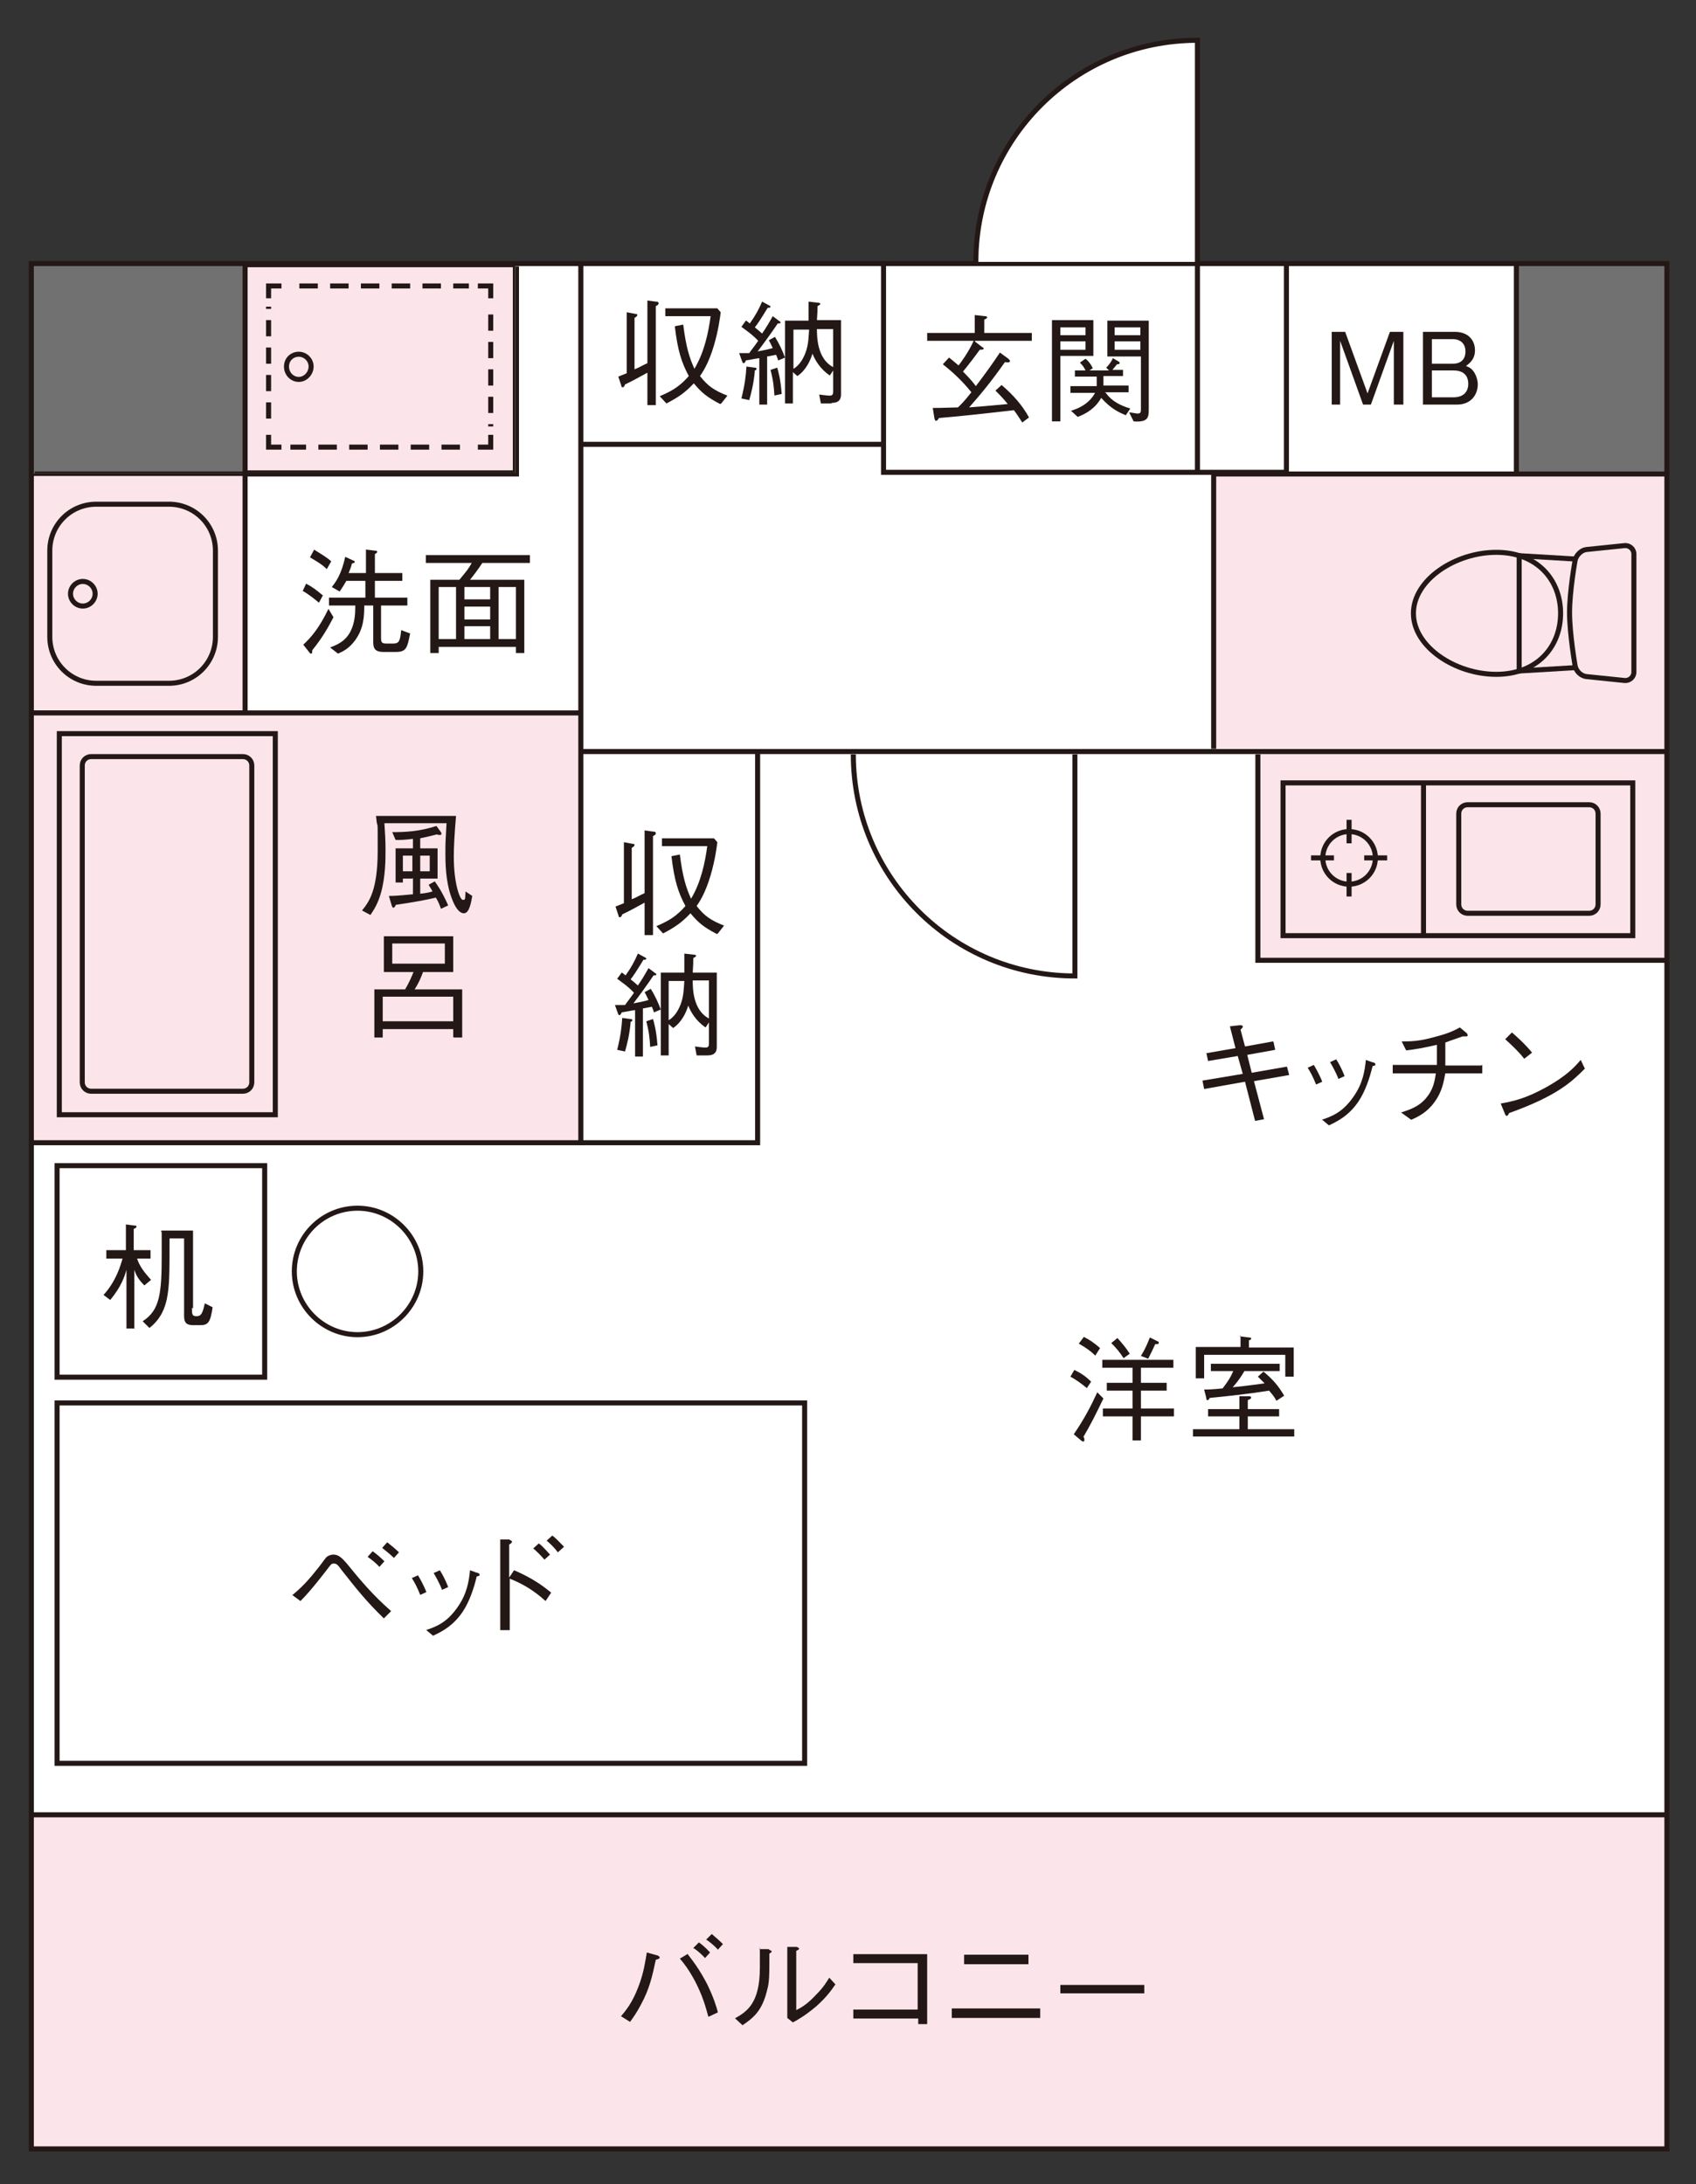 <?xml version="1.0" encoding="UTF-8"?>
<svg id="_レイヤー_1" data-name="レイヤー 1" xmlns="http://www.w3.org/2000/svg" xmlns:xlink="http://www.w3.org/1999/xlink" version="1.1" viewBox="0 0 303.1 390.3">
  <rect x="0" y="0" width="303.1" height="390.3" fill="#333333" stroke="none"/>
  <defs>
    <style>
      .cls-1, .cls-2, .cls-3, .cls-4 {
        fill: none;
      }

      .cls-1, .cls-5, .cls-3, .cls-4 {
        stroke: #231815;
      }

      .cls-1, .cls-3, .cls-4 {
        stroke-width: .9px;
      }

      .cls-6 {
        clip-path: url(#clippath);
      }

      .cls-2, .cls-7, .cls-8, .cls-9, .cls-10 {
        stroke-width: 0px;
      }

      .cls-7 {
        fill: #727171;
      }

      .cls-8 {
        fill: #231815;
      }

      .cls-9, .cls-5 {
        fill: #fbe5eb;
      }

      .cls-5 {
        stroke-width: .9px;
      }

      .cls-11 {
        clip-path: url(#clippath-1);
      }

      .cls-12 {
        clip-path: url(#clippath-4);
      }

      .cls-13 {
        clip-path: url(#clippath-3);
      }

      .cls-14 {
        clip-path: url(#clippath-2);
      }

      .cls-15 {
        clip-path: url(#clippath-5);
      }

      .cls-3 {
        stroke-dasharray: 0 0 3.3 2.2;
      }

      .cls-4 {
        stroke-dasharray: 0 0 2.9 2;
      }

      .cls-10 {
        fill: #fff;
      }
    </style>
    <clipPath id="clippath">
      <rect class="cls-2" x="217" y="84.7" width="81" height="49.4"/>
    </clipPath>
    <clipPath id="clippath-1">
      <rect class="cls-2" x="224.7" y="134.2" width="73.2" height="37.6"/>
    </clipPath>
    <clipPath id="clippath-2">
      <rect class="cls-2" x="5.3" y="127.4" width="98.6" height="76.6"/>
    </clipPath>
    <clipPath id="clippath-3">
      <rect class="cls-2" x="6" y="324.4" width="291.9" height="59.7"/>
    </clipPath>
    <clipPath id="clippath-4">
      <rect class="cls-2" x="5.3" y="84.6" width="38.6" height="42.8"/>
    </clipPath>
    <clipPath id="clippath-5">
      <rect class="cls-2" x="43.6" y="47.3" width="48.5" height="37.2"/>
    </clipPath>
  </defs>
  <rect class="cls-10" x="5.6" y="47.4" width="292.3" height="336.8"/>
  <g class="cls-6">
    <rect class="cls-9" x="217" y="84.7" width="81" height="49.4"/>
  </g>
  <g class="cls-11">
    <rect class="cls-9" x="224.7" y="134.2" width="73.2" height="37.6"/>
  </g>
  <g class="cls-14">
    <rect class="cls-9" x="5.4" y="127.4" width="98.6" height="76.6"/>
  </g>
  <g class="cls-13">
    <rect class="cls-9" x="6" y="324.4" width="291.9" height="59.7"/>
  </g>
  <rect class="cls-7" x="270.9" y="47.1" width="27.1" height="37.6"/>
  <rect class="cls-7" x="5.6" y="47.4" width="38" height="37.6"/>
  <polyline class="cls-1" points="6.2 84.7 92.3 84.7 92.3 47.6"/>
  <g>
    <path class="cls-8" d="M249.1,72.3v-11.4l-4.1,11.4h-1.4l-4.1-11.4v11.4h-1.5v-13h2.4l4,11,4-11h2.4v13h-1.5Z"/>
    <path class="cls-8" d="M260.3,72.3h-6v-13h5.7c2.5,0,3.6,1.6,3.6,3.3s-1.1,2.4-1.6,2.8c.5.2,1,.4,1.5,1.2.4.7.6,1.4.6,2.1,0,1.7-1.1,3.6-3.7,3.6ZM259.6,60.6h-3.7v4.4h3.7c1.5,0,2.3-.8,2.3-2.2s-.9-2.2-2.3-2.2ZM259.8,66.2h-3.9v4.8h3.9c1.4,0,2.6-.7,2.6-2.4s-1.1-2.4-2.6-2.4Z"/>
  </g>
  <g class="cls-12">
    <rect class="cls-5" x="5.3" y="84.6" width="38.6" height="42.8"/>
  </g>
  <g class="cls-15">
    <rect class="cls-5" x="43.6" y="47.3" width="48.5" height="37.2"/>
  </g>
  <rect class="cls-1" x="5.6" y="47.1" width="292.3" height="336.9"/>
  <line class="cls-1" x1="297.9" y1="324.3" x2="5.6" y2="324.3"/>
  <g>
    <path class="cls-8" d="M227.6,186.2l.3,1.4-5,.9.8,3.2,6.3-1.1.4,1.5-6.3,1.1,1.8,6.8-1.6.3-1.8-7-7.3,1.3-.3-1.5,7.2-1.2-.9-3.2-5.3.9-.3-1.4,5.2-.9-1-3.9,1.8-.2c0,0,.5,0,.5.2s0,.2-.4.6l.8,3,5-.9Z"/>
    <path class="cls-8" d="M234.8,190.3c.3.5,1,1.7,1.5,3l-1.1.5c-.5-1.3-1.1-2.4-1.5-3l1.1-.5ZM236.2,200.1c1.8-.6,3.7-1.3,5.6-4,1.8-2.5,2.1-4.8,2.3-6.7l1.1.4c.5.1.6.2.6.4s0,.2-.5.3c-.5,2.1-1.3,4.5-2.5,6.3-1.7,2.5-3.6,3.5-5.3,4.3l-1.2-1ZM238.8,189.3c.4.6,1,1.7,1.5,3l-1.1.5c-.5-1.3-1.2-2.5-1.5-3l1.1-.5Z"/>
    <path class="cls-8" d="M264.9,190.3v1.5h-6.6c-.3,1.6-.6,3.3-1.9,5.1-1.3,1.8-2.8,2.6-4.2,3.2l-1.8-1.3c1.5-.5,3.1-1,4.4-2.5,1.3-1.5,1.6-3,1.8-4.5h-7.7v-1.5h7.9c0-.5,0-.9,0-1.7s0-1.3,0-1.9c-2.6.6-3.8.8-5.5,1l-.8-1.6c1.5,0,3.1,0,5.9-.8,2.4-.6,3.6-1.2,4.5-1.7l1.2,1s.2.2.2.4-.2.2-.3.2-.2,0-.6,0c-1.4.5-1.8.6-3.1,1.1,0,.6,0,1.2,0,2.2s0,1.4,0,1.9h6.4Z"/>
    <path class="cls-8" d="M283.3,190.9c-2.3,2.3-4.9,4.9-13.6,8,0,0-.2.5-.4.5s-.3-.2-.4-.5l-.7-1.7c2.1-.4,4.3-.8,8.1-2.9,3.6-2,5.1-3.6,6.2-4.9l.7,1.5ZM272.4,189.2c-1-1.3-2.2-2.4-3.4-3.5l1.2-1.2c.6.5,2.4,2.1,3.6,3.6l-1.4,1.1Z"/>
  </g>
  <g>
    <path class="cls-8" d="M194.3,248.1c-1.1-.9-1.9-1.5-3-2.1l.7-1.2c1,.5,1.9,1,3,2.1l-.8,1.2ZM193.7,256.8c0,.1.1.3.1.5,0,.2-.1.3-.2.3s-.3-.1-.4-.2l-1.3-1.1c1.9-2.8,3-4.9,4.2-7.5l1.1,1.1c-1.4,2.9-2.3,4.7-3.6,6.9ZM195.7,242.2c-.7-.7-1.5-1.3-2.9-2.1l.9-1.2c1,.5,1.9,1.1,2.9,2l-.9,1.4ZM203.9,253.1v4.3h-1.5v-4.3h-5.3v-1.4h5.3v-3.2h-4.6v-1.4h4.6v-2.7h-5.4v-1.4h12.7v1.4h-5.8v2.7h4.6v1.4h-4.6v3.2h5.9v1.4h-5.9ZM200.8,242.7c-.7-1.1-1.3-1.8-2.2-2.7l1.1-.9c.8.9,1.5,1.7,2.2,2.8l-1.1.8ZM206.5,240.1c-.5,1.1-.8,1.7-1.3,2.7l-1.3-.5c.8-1.3,1.2-2.3,1.6-3.3l1.4.7c.1,0,.2.1.2.3,0,.2-.4.2-.6.2Z"/>
    <path class="cls-8" d="M221.6,249.5h1.6c.4,0,.4.2.4.3,0,.1-.3.3-.6.4v1.6h5.6v1.3h-5.6v2.3h8.3v1.3h-18.1v-1.3h8.3v-2.3h-5.6v-1.3h5.6v-2.3ZM221.6,238.8l1.6.2c.2,0,.4,0,.4.2s-.1.2-.4.3v1.3h8v5.2h-1.5v-3.9h-14.5v4.2h-1.5v-5.6h8v-2.1ZM228.1,250.3c-.3-.6-.6-1-1.3-1.8-3,.5-7.4,1-10.6,1.3-.1.2-.2.4-.4.4s-.2-.1-.2-.3l-.4-1.6c.7,0,1.4,0,3.3-.2,1-1.3,1.5-2.1,1.9-3.1h-4v-1.3h12.3v1.3h-6.3c-.7,1.2-1.3,2-2.1,2.9,2.9-.3,4.2-.5,5.7-.7-.7-.7-.9-.9-1.2-1.2l1-.9c1.7,1.4,2.7,2.6,3.7,4.3l-1.2.8Z"/>
  </g>
  <rect class="cls-10" x="10.2" y="250.7" width="133.6" height="64.4"/>
  <rect class="cls-1" x="10.2" y="250.7" width="133.6" height="64.4"/>
  <g>
    <path class="cls-8" d="M52.3,285c.8-.7,2.1-1.7,4.3-4.5.3-.3,1.5-2,1.7-2.2.3-.3.8-.5,1.3-.5.9,0,1.5.6,2.3,1.5,2.6,3.2,4.7,5.7,8,8.6l-1.3,1.3c-3.2-3.1-5-5.4-7.6-8.7-.5-.7-.8-1.1-1.3-1.1s-.5.1-1.2,1c-.7.9-2.9,3.8-4.8,5.7l-1.5-1.1ZM67.8,280c-.6-.7-1.4-1.3-2.1-1.8l.9-1c.7.5,1.4,1.1,2.1,1.8l-.9,1ZM70.4,278.4c-.7-.7-1.5-1.3-2.1-1.8l.9-1c.5.4,1.4,1.1,2.1,1.8l-.9,1Z"/>
    <path class="cls-8" d="M74.7,281.5c.3.5,1,1.7,1.5,3l-1.1.5c-.5-1.3-1.1-2.4-1.5-3l1.1-.5ZM76.1,291.3c1.8-.6,3.7-1.3,5.6-4,1.8-2.5,2.1-4.8,2.3-6.7l1.1.4c.5.1.6.2.6.4s0,.2-.5.3c-.5,2.1-1.3,4.5-2.5,6.3-1.7,2.5-3.6,3.5-5.3,4.3l-1.2-1ZM78.6,280.6c.4.6,1,1.7,1.5,3l-1.1.5c-.5-1.3-1.2-2.5-1.5-3l1.1-.5Z"/>
    <path class="cls-8" d="M91.9,280.6c3.4,1.5,5,2.7,6.6,4l-1,1.5c-2.3-2.1-4.4-3.2-6.4-4v9.2h-1.7v-16.2h1.6c.1.1.5.2.5.4s-.3.4-.5.5v5.9l.8-1.2ZM97.3,278.7c-.6-.7-1.5-1.6-2-2l1-.9c.8.6,1.6,1.6,2,2l-1,.9ZM99.7,277.4c-.5-.7-1.4-1.6-2-2.1l1-.9c.7.5,1.5,1.4,2.1,2l-1,.9Z"/>
  </g>
  <rect class="cls-10" x="10.2" y="208.3" width="37.1" height="37.8"/>
  <rect class="cls-1" x="10.2" y="208.3" width="37.1" height="37.8"/>
  <path class="cls-8" d="M24.1,237.4h-1.5v-10.5c-.3,1.1-.9,3-2.9,5.4l-1.2-.9c2.2-2.4,3-5.1,3.4-6.5h-2.9v-1.5h3.5v-4.6l1.5.2c.2,0,.4,0,.4.2s-.3.3-.5.4v3.8h3v1.5h-2.4c.4,1.3,1.3,2.5,2.5,3.8l-1.2,1c-1.1-1.1-1.5-1.9-1.8-2.8v10.6ZM34.3,233.7c0,1.1,0,1.5.8,1.5s1.1-.4,1.5-2.3l1.4.7c-.4,2.7-.8,3.2-2.2,3.2h-1.2c-1,0-1.7-.2-1.7-1.6v-13.9h-2.6c0,6.3,0,8.5-.5,10.9-.3,1.3-.9,3.4-3.1,5.1l-1.2-1.2c3.1-2,3.4-5,3.4-12s0-2.7-.1-4.2h5.7v13.9Z"/>
  <line class="cls-1" x1="104" y1="134.3" x2="297.9" y2="134.3"/>
  <polyline class="cls-1" points="216.9 133.8 216.9 84.7 298.1 84.7"/>
  <path class="cls-1" d="M280.5,109.5c0-3.9,1-9.4,1-9.4.2-.9,1.1-1.8,2-1.9l6.8-.7c.9-.1,1.7.6,1.7,1.5v21.1c0,.9-.8,1.6-1.7,1.5l-6.8-.7c-.9-.1-1.8-.9-2-1.9,0,0-1-5.7-1-9.6Z"/>
  <polyline class="cls-1" points="281.6 119.3 271.5 119.9 271.5 99.3 281.6 99.9"/>
  <path class="cls-1" d="M252.6,109.6c0-6,7.5-10.9,14.8-10.9s11.5,4.9,11.5,10.9-4.2,10.9-11.5,10.9-14.8-4.9-14.8-10.9Z"/>
  <rect class="cls-1" x="10.6" y="131.1" width="38.6" height="68.1"/>
  <path class="cls-1" d="M16.3,135.2h27.1c.9,0,1.6.7,1.6,1.6v56.6c0,.9-.7,1.6-1.6,1.6h-27.1c-.9,0-1.6-.7-1.6-1.6v-56.6c0-.9.7-1.6,1.6-1.6Z"/>
  <path class="cls-10" d="M214,46.8V7.2c-21.9,0-39.6,17.7-39.6,39.6"/>
  <path class="cls-1" d="M214,46.8V7.2c-21.9,0-39.6,17.7-39.6,39.6"/>
  <g>
    <path class="cls-8" d="M174.2,61l1.3,1c.2.1.3.2.3.3s-.1.2-.7.2c-.8,1.1-1.7,2.3-3,3.9,1.6,1.6,1.9,2.1,2.3,2.6,1.9-2.5,3.1-4.2,4.3-6l1.5,1.1c.2.2.3.3.3.4,0,.3-.4.3-.9.2-2.6,3.7-4.3,5.7-6.4,8.1,4-.3,5.6-.5,6.9-.6-.8-1-1.3-1.5-2.2-2.4l1.1-1c2,1.7,3.7,3.6,4.9,5.8l-1.2.9c-.8-1.2-.9-1.4-1.5-2.2-6.1.7-9.8,1.1-13.4,1.4-.1.2-.3.5-.5.5s-.2-.2-.3-.4l-.3-1.9c.7,0,1.5,0,4.5-.1.4-.4.9-.8,2.4-2.7-1.2-1.5-2.8-3.2-5.1-5l1.1-1.2c.3.2.5.4,1.7,1.4.2-.2,1.9-2.5,2.7-4.4h-8.3v-1.4h8.5v-3.2l1.8.2c.2,0,.4,0,.4.2s-.2.3-.5.4v2.4h8.5v1.4h-10.1Z"/>
    <path class="cls-8" d="M189.5,75.3h-1.5v-18.1h7.4v6.4h-5.9v11.7ZM194,59.9v-1.4h-4.5v1.4h4.5ZM194,62.5v-1.5h-4.5v1.5h4.5ZM197.7,70.3c1,1.4,2.6,2.2,4.3,2.7l-.8,1.2c-1.2-.5-2.6-1.1-4.4-3.1-1,1.8-2.6,2.8-4.2,3.4l-1.2-1.1c1.4-.4,3.3-1.3,4.3-3.2h-4.4v-1.2h4.7c0-.6,0-.9,0-1.3v-.4h-3.9v-1.1h1.9c-.2-.4-.4-.8-1-1.4l1-.7c.5.4.9.9,1.3,1.7l-.6.4h3.5l-.5-.5c.6-.6.9-1.1,1.2-1.7l1,.6c.1,0,.2.2.2.3,0,.2-.4.2-.5.2-.1.2-.4.5-.8,1h1.9v1.1h-3.5v.5c0,.6,0,.8,0,1.2h4.5v1.2h-4.2ZM201.8,73.7c.4,0,1.2.2,1.5.2.6,0,.6-.3.6-.9v-9.3h-6v-6.4h7.4v15.7c0,1.5,0,2.5-2.7,2.3l-.8-1.6ZM203.8,58.5h-4.6v1.4h4.6v-1.4ZM203.8,61h-4.6v1.5h4.6v-1.5Z"/>
  </g>
  <g>
    <path class="cls-8" d="M115.7,53.7l1.5.2c.2,0,.5,0,.5.3s-.3.4-.5.5v17.7h-1.5v-5.8c-1.3.7-2.7,1.5-4,2.1-.1.3-.2.5-.4.5s-.2,0-.3-.4l-.5-1.5c.5-.2,1-.4,1.5-.6v-10.9l1.6.3c.1,0,.3,0,.3.2s-.3.4-.5.5v9.2c1-.4,1.4-.7,2.3-1.1v-11.3ZM128.7,72.2c-2.3-1.2-3.3-2-4.7-3.7-1.6,1.7-2.8,2.5-4.9,3.6l-1.2-1.3c2.4-1,3.7-1.9,5.2-3.6-1.3-2.4-2-4.6-2.5-8.9l1.5-.3c.5,4,1.1,5.9,2,7.9,1.8-3,2.5-6.5,2.9-9.4h-8.1v-1.4h9.3l.6.7c-.1.8-.4,3.2-1.2,5.9-1,3.4-2.1,4.9-2.5,5.5,1.4,1.8,2.6,2.6,4.9,3.5l-1.1,1.4Z"/>
    <path class="cls-8" d="M139.1,64.5c-.2-.7-.3-.8-.4-1.1-.1,0-1.4.3-1.6.3v8.6h-1.4v-8.3c-.8.1-1.6.3-2.4.4,0,.1-.2.5-.4.5s-.2-.2-.3-.4l-.5-1.4c.6,0,1.1,0,1.8,0,.4-.6,1-1.3,1.6-2.2-1.1-1.2-2.5-2.1-3-2.5l.8-1.1c.1,0,.2.1.7.5,1-1.4,1.6-2.5,2.2-3.9l1.3.7c0,0,.2.1.2.2,0,.2-.2.2-.5.2-1.1,1.8-1.8,2.9-2.3,3.5.4.3.7.6,1.3,1.1.5-.7,1.3-2,1.9-3.1l1.2.9s.2.1.2.2c0,.2-.2.2-.5.2-1,1.5-2.6,3.7-3.6,5,1-.2,1.7-.3,2.7-.6-.3-.6-.4-.9-.7-1.4l1.1-.6c.8,1.3,1.3,2.4,1.8,3.7l-1.2.5ZM134.9,66.3c-.2,2.2-.6,3.8-1,5.2l-1.4-.3c.6-2.4.8-4,.9-5.7l1.5.2c.1,0,.3,0,.3.2s-.1.2-.4.4ZM138.4,70.7c-.1-1.6-.2-2.7-.7-4.6l1.2-.4c.2.7.6,2,.8,4.7l-1.4.3ZM148.6,72.1c-.6,0-1.3,0-1.9,0l-.3-1.6c1.4.2,1.9.2,1.9.2.5,0,.6-.3.6-.7v-3.8l-.6.9c-1.8-1.2-2.7-2.9-3.1-3.9-.4,1.3-1.2,3-2.7,4l-.8-.7v5.6h-1.4v-14.8h4.2c0-1.2,0-2.3,0-3.4l1.7.2c.3,0,.4.1.4.2s-.1.2-.5.4c0,.8,0,1-.1,2.5h4.3v13.3c0,.9-.4,1.5-1.7,1.5ZM141.8,58.8v7.1c1.1-.6,1.9-2,2.3-3.3.4-1.3.4-2.4.5-3.7h-2.8ZM148.9,58.8h-2.9c0,1.3,0,5.3,2.9,6.8v-6.8Z"/>
  </g>
  <path class="cls-8" d="M116.9,181c-.2-.7-.3-.8-.4-1.1-.1,0-1.4.3-1.6.3v8.6h-1.4v-8.3c-.8.1-1.6.3-2.4.4,0,.1-.2.5-.4.5s-.2-.2-.3-.4l-.5-1.4c.6,0,1.1,0,1.8,0,.4-.6,1-1.3,1.6-2.2-1.1-1.2-2.5-2.1-3-2.5l.8-1.1c.1,0,.2.1.7.5,1-1.4,1.6-2.5,2.2-3.9l1.3.7c0,0,.2.1.2.2,0,.2-.2.2-.5.2-1.1,1.8-1.8,2.9-2.3,3.5.4.3.7.6,1.3,1.1.5-.7,1.3-2,1.9-3.1l1.2.9s.2.1.2.2c0,.2-.2.2-.5.2-1,1.5-2.6,3.7-3.6,5,1-.2,1.7-.3,2.7-.6-.3-.6-.4-.9-.7-1.4l1.1-.6c.8,1.3,1.3,2.4,1.8,3.7l-1.2.5ZM112.7,182.7c-.2,2.2-.6,3.8-1,5.2l-1.4-.3c.6-2.4.8-4,.9-5.7l1.5.2c.1,0,.3,0,.3.2s-.1.2-.4.4ZM116.2,187.1c-.1-1.6-.2-2.7-.7-4.6l1.2-.4c.2.7.6,2,.8,4.7l-1.4.3ZM126.4,188.6c-.6,0-1.3,0-1.9,0l-.3-1.6c1.4.2,1.9.2,1.9.2.5,0,.6-.3.6-.7v-3.8l-.6.9c-1.8-1.2-2.7-2.9-3.1-3.9-.4,1.3-1.2,3-2.7,4l-.8-.7v5.6h-1.4v-14.8h4.2c0-1.2,0-2.3,0-3.4l1.7.2c.3,0,.4.1.4.2s-.1.2-.5.4c0,.8,0,1-.1,2.6h4.3v13.3c0,.9-.4,1.5-1.7,1.5ZM119.5,175.2v7.1c1.1-.6,1.9-2,2.3-3.3.4-1.3.4-2.4.5-3.7h-2.8ZM126.7,175.2h-2.9c0,1.3,0,5.3,2.9,6.8v-6.8Z"/>
  <path class="cls-8" d="M115.2,148.4l1.5.2c.2,0,.5,0,.5.3s-.3.4-.5.5v17.7h-1.5v-5.8c-1.3.7-2.7,1.5-4,2.1-.1.3-.2.5-.4.5s-.2,0-.3-.4l-.5-1.5c.5-.2,1-.4,1.5-.6v-10.9l1.6.3c.1,0,.3,0,.3.2s-.3.4-.5.5v9.2c1-.4,1.4-.7,2.3-1.1v-11.3ZM128.1,166.9c-2.3-1.2-3.3-2-4.7-3.7-1.6,1.7-2.8,2.5-4.9,3.6l-1.2-1.3c2.4-1,3.7-1.9,5.2-3.6-1.3-2.4-2-4.6-2.5-8.9l1.5-.3c.5,4,1.1,5.9,2,7.9,1.8-3,2.5-6.5,2.9-9.4h-8.1v-1.4h9.3l.6.7c-.1.8-.4,3.2-1.2,5.9-1,3.4-2.1,4.9-2.5,5.5,1.4,1.8,2.6,2.6,4.9,3.5l-1.1,1.4Z"/>
  <path class="cls-8" d="M81,185.3v-1.4h-12.6v1.5h-1.5v-8.6h5.5c.7-1.2,1.1-2.1,1.5-3.1h-5.3v-6.4h12.4v6.4h-5.4c-.4,1.1-.8,2-1.5,3.1h8.5v8.6h-1.5ZM81,178.1h-12.6v4.4h12.6v-4.4ZM79.5,168.6h-9.4v3.6h9.4v-3.6Z"/>
  <path class="cls-8" d="M81.5,145.8c-.3,3.5-.4,5.7-.4,7.3,0,4.8,1.1,7.7,1.6,7.7s.4,0,.5-1.5l1.2.8c-.2,1.1-.5,3.1-1.5,3.1s-1.7-1.6-1.8-1.8c-1.3-2.8-1.5-6.1-1.5-8.7s0-1.7.2-5.6h-11.1c.1,1.5.2,3,.2,4.7s0,4.8-.8,7.7c-.6,2.1-1.3,3.1-1.9,4l-1.5-.8c1.2-1.5,2.8-3.5,2.8-10.7s0-2.8-.3-6.2h14.2ZM73.7,157h-1.7v.7h-1.3v-6.1h3.1v-1.7c-1.6.2-2.3.2-3.1.2l-.6-1.4c2.3,0,4.8-.1,7.9-1.1l.8,1.1c0,0,.1.2.1.3,0,.2-.2.2-.3.2-.2,0-.4,0-.5-.1-1.2.3-2,.5-3,.7v1.8h3.1v5.4h-3.1v2.7c1-.1,1.5-.2,2.2-.4-.2-.4-.6-1-.7-1.2l1.1-.6c.4.6,1.2,1.6,2.4,4.3l-1.3.6c-.3-.9-.5-1.3-.9-2-1.7.4-3.8.8-7.2,1.3,0,.2-.2.5-.4.5s-.2-.2-.3-.4l-.5-1.7c.7,0,1.3,0,4.3-.3v-2.9ZM73.7,155.7v-2.8h-1.7v2.8h1.7ZM76.8,155.7v-2.8h-1.7v2.8h1.7Z"/>
  <polyline class="cls-1" points="103.8 47.1 103.8 204.2 5.6 204.2"/>
  <rect class="cls-1" x="229.3" y="139.9" width="62.5" height="27.3"/>
  <path class="cls-1" d="M262.3,143.8h21.7c.9,0,1.6.7,1.6,1.6v16.2c0,.9-.7,1.6-1.6,1.6h-21.7c-.9,0-1.6-.7-1.6-1.6v-16.2c0-.9.7-1.6,1.6-1.6Z"/>
  <line class="cls-1" x1="254.4" y1="167.1" x2="254.4" y2="139.9"/>
  <path class="cls-1" d="M241.1,148.6c2.6,0,4.7,2.1,4.7,4.7s-2.1,4.7-4.7,4.7-4.7-2.1-4.7-4.7,2.1-4.7,4.7-4.7Z"/>
  <line class="cls-1" x1="241.1" y1="150.7" x2="241.1" y2="146.5"/>
  <line class="cls-1" x1="241.1" y1="160.2" x2="241.1" y2="156"/>
  <line class="cls-1" x1="238.4" y1="153.3" x2="234.3" y2="153.3"/>
  <line class="cls-1" x1="247.9" y1="153.3" x2="243.8" y2="153.3"/>
  <line class="cls-1" x1="43.8" y1="127.2" x2="43.8" y2="47.2"/>
  <path class="cls-1" d="M17.2,90.1h13c4.6,0,8.3,3.7,8.3,8.3v15.4c0,4.6-3.7,8.3-8.3,8.3h-13c-4.6,0-8.3-3.7-8.3-8.3v-15.4c0-4.6,3.7-8.3,8.3-8.3Z"/>
  <g>
    <path class="cls-8" d="M54.7,104.3c1,.5,1.8,1.1,3,2.1l-.7,1.3c-.6-.5-1.8-1.5-2.9-2.1l.6-1.3ZM59.6,110.3c-1.1,2.1-2.1,3.8-3.8,5.9,0,.3,0,.6-.2.6s-.1,0-.3-.2l-1.1-1.4c1.4-1.3,2.8-2.9,4.5-6.4l.9,1.5ZM56.1,98.2c1.3.8,2.3,1.4,3.1,2.1l-.8,1.4c-.8-.8-1.8-1.4-3-2.1l.7-1.3ZM65.4,102.4v-4.2l1.6.2c.2,0,.4,0,.4.2s-.2.3-.4.4v3.4h4.9v1.4h-4.9v3h5.8v1.4h-4.7v5.7c0,.9.1,1.1,1,1.1h1.2c1.1,0,1.2-.6,1.4-2.4l1.6.6c-.5,2.4-.6,3.3-2.5,3.3h-2.3c-1.7,0-1.8-.9-1.8-1.9v-6.4h-1.6c0,1.9-.1,4.2-1.7,6.3-.9,1.2-1.8,1.8-3,2.3l-1.4-1.1c1.3-.5,2.7-1.1,3.6-2.8.8-1.5.9-3.2.9-4.7h-4.7v-1.4h6.5v-3h-3.4c-.7,1.2-1,1.6-1.2,1.9l-1.4-.8c.7-.9,1.7-2.2,2.4-5.4l1.5.7c.1,0,.2.1.2.2,0,.2-.2.2-.5.3-.2.8-.4,1.2-.6,1.7h2.9Z"/>
    <path class="cls-8" d="M86.2,100.6c-.8,1.2-1.4,2-2.2,3h9.7v13.1h-1.5v-1.1h-13.8v1.1h-1.5v-13.1h5.2c.8-1,1.5-1.7,2.2-3h-8.2v-1.4h18.6v1.4h-8.4ZM81.5,104.9h-3.1v9.3h3.1v-9.3ZM87.6,104.9h-4.6v2.2h4.6v-2.2ZM87.6,108.4h-4.6v2.3h4.6v-2.3ZM87.6,111.9h-4.6v2.3h4.6v-2.3ZM92.2,104.9h-3.1v9.3h3.1v-9.3Z"/>
  </g>
  <g>
    <path class="cls-8" d="M110.9,360.4c1-1.2,2.1-2.5,3.2-5.4,1-2.6,1.2-4.5,1.5-6.1l1.8.5c.1,0,.5.2.5.4s-.3.3-.7.4c-.6,2.8-1.1,5.2-2.7,8.1-.7,1.3-1.1,1.9-1.9,3l-1.6-1ZM122.9,349.2c1,1.3,2.1,2.7,3.5,5.4,1.2,2.5,1.6,3.9,1.9,5l-1.7.8c-.5-1.8-1-3.7-2.4-6.4-1.2-2.2-2-3.2-2.7-4l1.5-.9ZM126,349.9c-.7-.8-1.7-1.6-2.1-1.8l1-1c.2.1,1.3,1,2,1.8l-.9,1ZM128.3,348.4c-.7-.8-1.6-1.5-2.1-1.8l1-1c.6.5,1.4,1.2,2,1.8l-.9,1Z"/>
    <path class="cls-8" d="M131.3,360.7c2.1-1.2,4.5-2.6,4.5-9.1s0-2.5-.1-3.3h1.7c0,.2.5.2.5.4s0,.1-.4.4c0,3.9,0,5.1-.4,6.5-.9,3.8-2.5,5-4.4,6.3l-1.3-1.2ZM140.7,347.9h1.7c.2.1.4.2.4.3s0,.2-.5.4v10.6c1-.5,2-1.1,3.5-2.7,1.4-1.4,1.9-2.3,2.4-3.1l1.1,1.2c-.7,1-1.5,2.2-3.4,3.9-1.9,1.6-3.1,2.3-4.2,2.9l-1-.8v-12.9Z"/>
    <path class="cls-8" d="M152.5,360.7v-1.6h11.5v-8.3h-11.5v-1.6h13.2v12.5h-1.6v-1h-11.5Z"/>
    <path class="cls-8" d="M170.1,358.9h15.8v1.7h-15.8v-1.7ZM172.3,351v-1.7h11.5v1.7h-11.5Z"/>
    <path class="cls-8" d="M189.5,356.2v-1.5h15v1.5h-15Z"/>
  </g>
  <polyline class="cls-1" points="229.9 46.8 229.9 84.4 157.9 84.4 157.9 46.8"/>
  <line class="cls-1" x1="103.8" y1="79.4" x2="158.1" y2="79.4"/>
  <path class="cls-1" d="M52.6,227.2c0-6.3,5.1-11.3,11.3-11.3s11.3,5.1,11.3,11.3-5.1,11.3-11.3,11.3-11.3-5.1-11.3-11.3Z"/>
  <path class="cls-10" d="M192.1,134.8v39.6c-21.9,0-39.6-17.7-39.6-39.6"/>
  <path class="cls-1" d="M192.1,134.8v39.6c-21.9,0-39.6-17.7-39.6-39.6"/>
  <line class="cls-1" x1="214" y1="46.8" x2="214" y2="84.5"/>
  <polyline class="cls-1" points="224.8 134.8 224.8 171.6 298.1 171.6"/>
  <line class="cls-1" x1="103.8" y1="127.4" x2="5.6" y2="127.4"/>
  <polyline class="cls-1" points="135.4 134.4 135.4 204.2 103.5 204.2"/>
  <path class="cls-1" d="M17,106.1c0,1.2-1,2.2-2.2,2.2s-2.2-1-2.2-2.2,1-2.2,2.2-2.2,2.2,1,2.2,2.2Z"/>
  <path class="cls-1" d="M55.6,65.5c0,1.2-1,2.3-2.2,2.3s-2.2-1-2.2-2.3,1-2.2,2.2-2.2,2.2,1,2.2,2.2Z"/>
  <polyline class="cls-1" points="48 53.3 48 51.1 50.3 51.1"/>
  <line class="cls-3" x1="53.5" y1="51.1" x2="83.8" y2="51.1"/>
  <polyline class="cls-1" points="85.4 51.1 87.7 51.1 87.7 53.3"/>
  <line class="cls-4" x1="87.7" y1="56.2" x2="87.7" y2="76.2"/>
  <polyline class="cls-1" points="87.7 77.7 87.7 79.9 85.4 79.9"/>
  <line class="cls-3" x1="82.2" y1="79.9" x2="51.9" y2="79.9"/>
  <polyline class="cls-1" points="50.3 79.9 48 79.9 48 77.7"/>
  <line class="cls-4" x1="48" y1="74.8" x2="48" y2="54.8"/>
  <line class="cls-1" x1="271" y1="46.8" x2="271" y2="84.4"/>
</svg>
